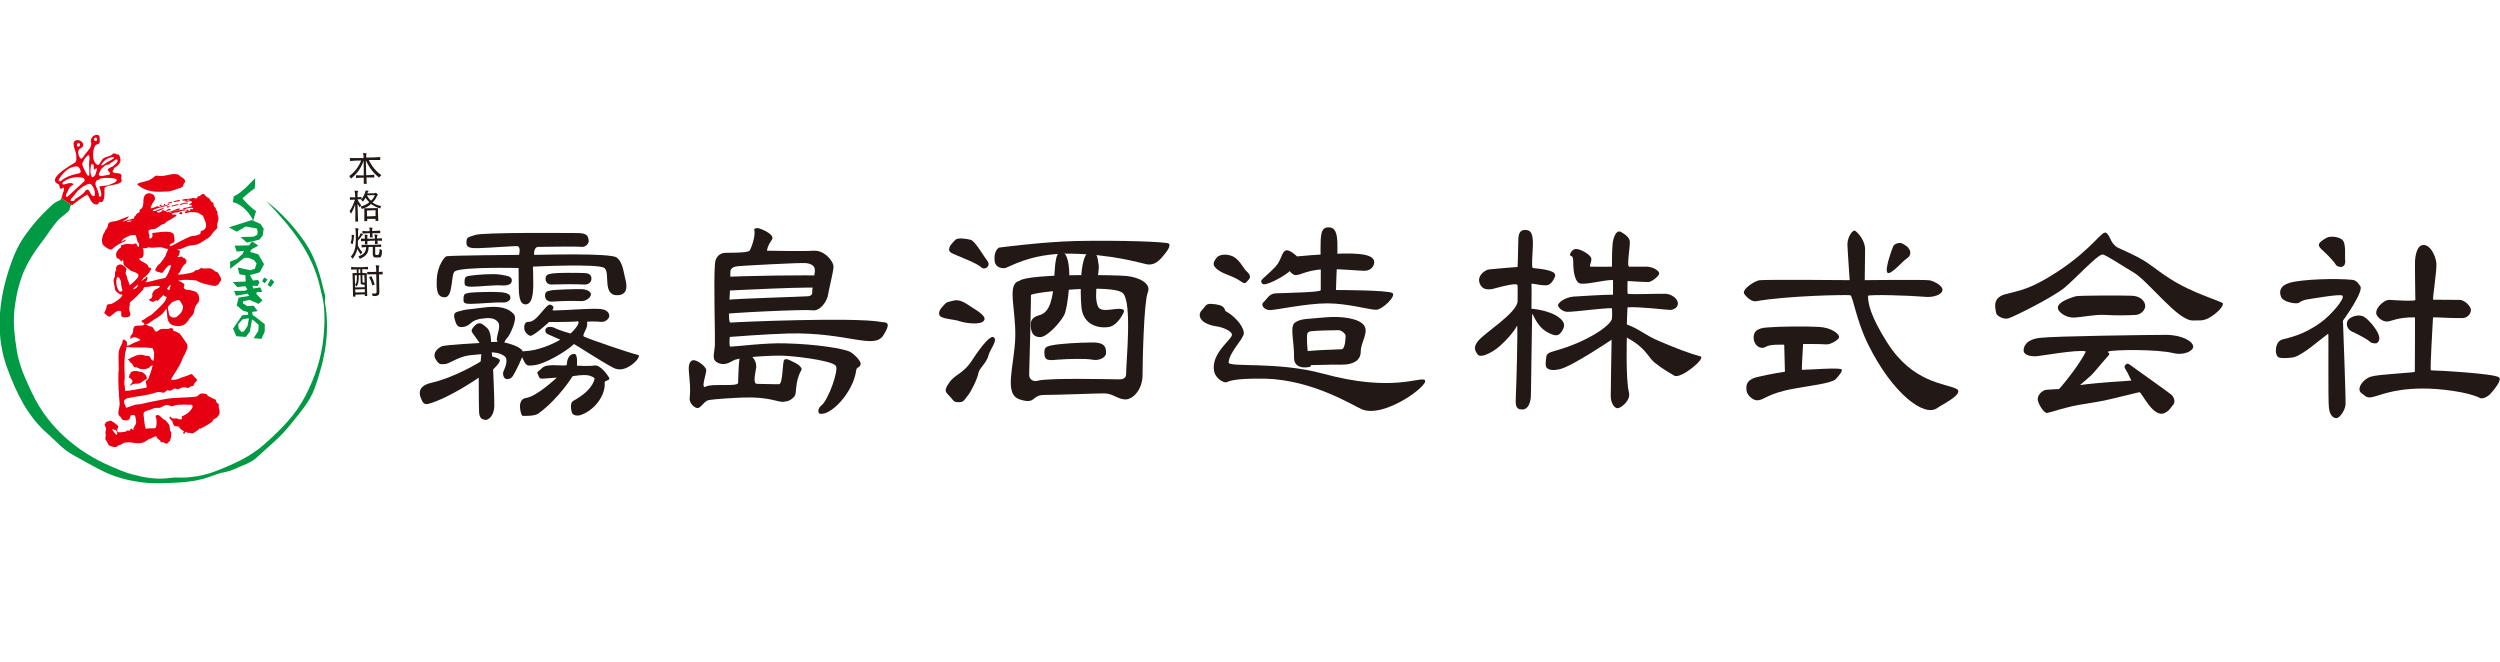 <?xml version="1.0" encoding="utf-8"?>
<!-- Generator: Adobe Illustrator 23.0.1, SVG Export Plug-In . SVG Version: 6.00 Build 0)  -->
<svg version="1.1" id="レイヤー_1" xmlns="http://www.w3.org/2000/svg" xmlns:xlink="http://www.w3.org/1999/xlink" x="0px"
	 y="0px" viewBox="0 0 1443.9 382.2" style="enable-background:new 0 0 1443.9 382.2;" xml:space="preserve">
<style type="text/css">
	.st0{fill:#221815;}
	.st1{fill:#E60012;}
	.st2{fill:#009944;}
</style>
<path class="st0" d="M548.8,141.9c-1.2,2.7-0.7,3.5,1.5,4.6c2.3,1.1,13.7,5.4,16.1,7.6c2.3,2.4,6.1-0.3,3.9-3.4
	c-2.4-3-7-11.4-9.7-12.2c-2.6-0.7-7.6-1.3-8.8,0C550.7,139.5,548.8,141.9,548.8,141.9"/>
<path class="st0" d="M544.6,176.8c-1.5,1.5-3.5,4.5-1.2,6.1c2.4,1.5,7.7,1.5,10.8,2.6s11.5,2.3,13.8,0c2.4-2.2-2.3-5.3-6.5-7.9
	c-4.2-2.8-7.3-5-11.1-3.9C546.5,174.7,546.9,174.3,544.6,176.8"/>
<path class="st0" d="M573.7,194.7c-1.7-0.9-6.6,4.7-12,13c-5.3,8.4-10.3,8.4-13.6,13.5c-3.5,4.9-1.6,5.4,0.7,8
	c2.3,2.7,2.3,3.1,5,3.1s3-1.1,4.9-3.5c2-2.2,5.8-10,6.3-13c0.4-3.1,4.9-6.1,6-10.8C571.8,201.8,576.7,196.2,573.7,194.7"/>
<path class="st0" d="M574.4,150.2c0.2,4.1,3.5,4.7,5.6,4.7c2.4,0,14.3-8.8,38.4-8.4c24.2,0.4,40.2,5.4,43.7,6.1
	c3.5,0.7,6.2-0.7,9.2-4.2c3-3.4,5-6.5,3.8-7.7c-1.1-1.1-28.7-2-53.6-1.5c-18.7,0.4-44.5,3.8-44.5,3.8S574,144.5,574.4,150.2"/>
<path class="st0" d="M612.7,145.6c-6.8,0.4,0.3,33.2-12.3,36.4c-5.3,1.4-5.3,4.3-5,7.3c0.4,3.1,1.6,5.4,5.4,5.4
	c3.9,0,11.5-8.3,13.8-12.7C617,177.9,620.8,145.2,612.7,145.6"/>
<path class="st0" d="M629.7,145.6c-5.9-0.3-6,22.5-5.1,31.9c1.1,10.6,10.3,12.2,15.7,11.4c5.3-0.8,9.3-8.9,8.9-9.6
	c-2.1-2.9-12.9,2.3-15-2.2c-3.1-6.7,1.2-20.7,0.3-24.2C633.9,149.5,634.3,145.8,629.7,145.6"/>
<path class="st0" d="M589.4,162.1c-8.3,1.1-2.7,15.4-3,32.3c-0.5,16.9-7,33.3,2.6,36.3c9.5,3.1,6.5-2.6,14.2-2.6
	c7.6,0,29.5-0.9,34.5-0.9c5.1,0,8,3.5,12.3,3.5s9.9-5.6,9.9-14.2c0-8.3,0.8-42.2,3-47.5c2.3-5.4-5.3-8.9-12.2-9.6
	c-6.9-0.7-55-1.4-61.7,2.6c-0.4,0.3,5.9,8.7,6.3,8.4c1.9-1.8,47.3-6.6,53.2-1.1c5.5,5.3,1.9,39.4,1.9,46.7c0,1.9-1.1,3.1-3.8,3.1
	c-3.4,0-41-1-47.3,0.8c-2.5,0.8-4.9-0.8-4.9-3.5c0-3.9,1.5-47.5,0.9-51.3C594.3,161.4,593.1,161.7,589.4,162.1"/>
<path class="st0" d="M603.2,203.9c0,4.7,2.7,4.3,8,3.8c5.4-0.4,15.7-0.7,19.5,0c3.8,0.9,8.1-1.1,8.1-3.8c0-2.6,0-6.1-7.6-6.1
	c-7.7,0-19.2,0.7-23.4,1.6C603.6,200.2,603.2,200.9,603.2,203.9"/>
<path class="st0" d="M702.8,148.7c-2.4,3-2.8,4.7,0.8,7.3c4.2,2.9,7.9,3,12.9,6.4c3,2,2.7,1.1,4.6-0.8c2-2,0-3.9-1.5-5.3
	c-1.5-1.5-3.7-6.2-7.3-8.1C708.9,146.5,704.4,146.8,702.8,148.7"/>
<path class="st0" d="M694.3,179c-3.2,3.1-1.1,8.1,8.4,9.5c3.6,0.5,9.1,2.8,8.8,5c-0.1,2.6-12.2,10.7-10.3,20.8
	c1,4.9,6.1,6.9,7.1,6.5c3.7-1.9,12.1-2.2,22.3-2.1c27.7,0.7,50.7,15.5,56,17.7c13,5.4,39.4-14.3,36.3-16.9
	c-2.7-2.2-18.7,7.3-58.8-3.7c-26.4-7.2-54.8-3.4-54.5-6.5c0.5-6.3,8.8-13.5,8.8-17c0-2.3-3-8.3-10.5-12.6c-1-0.6,0.6-3.8-8.6-4.2
	C696.2,175.4,696.2,177.1,694.3,179"/>
<path class="st0" d="M767.4,131.3c-6.6-0.1-4.2,8.2-4.6,36.3c0,1.2-17.9,1.5-25.6,1.8c-4.2,0-5.3,3.2-7.4,5.1
	c-2,1.7,0.5,4.6,3.7,4.6c3.3,0,21.1-3.9,33.1-3.9s25,3.9,28.3,3.7c3.6-0.2,11.5-7.8,9.4-9.6c-1.9-1.8-32.7-1.8-32.7-1.8
	C772.3,142.5,774.5,131.3,767.4,131.3"/>
<path class="st0" d="M742.5,144.7c-2.4,1.1-2.3,5.5-5.9,9.4c-6.8,7.1-9.6,7.5-7.5,9.8c1.6,1.8,13-4.6,15.8-7.3c0,0,1.4,2.1,3.3,2.3
	c2.9,0.2,7.1-3.5,19.5-3.5c7.1,0,17.3,1,20.5,1c3.3,0,5.5-2.5,5.5-5c0-5.7-13.9-5.3-27.5-4.6c-4.3,0.2-13.4,0.9-17.1,1.3
	C749.2,148.1,744.6,143.7,742.5,144.7"/>
<path class="st0" d="M753.2,212.2c-2.7,0-5.8-1.4-5.8-5.3c0.2-9.8-2.8-18.5,0.7-20.7c3.4-2.3,7-1.9,17.2-2.9
	c10-0.9,20.1,0.7,22.7,4.9c2.5,4.2-2.1,9.4-2.1,15c0,5.5-5.3,7.5-10.9,7.4c-5.5-0.2-19,0.6-21.9,0.1c-2.8-0.3-3.5-7.3-1.2-7.5
	c4.6-0.9,18.2-1.3,23-1.5c1.3,0,2.1-2.9,2.3-7.5c0-1.6-2.5-3.5-4.1-3.5c-3.3,0-12.1,0.2-15.9,0.6c-1.2,0.1-2.3,0.7-2.3,2.5
	c-0.3,5.7,1,15.7,2.1,16.9C758,212.2,754.5,212.2,753.2,212.2"/>
<path class="st0" d="M269.4,140.3c0,3.4,3.9,3,7.4,3s21.6-1.4,22.2-1.1c1.9,0.5,0.8,5,0.8,5s-39.2,0.3-41.9,0.8
	c-1.1,0.1-5.3,5.7-5.6,12.9c-0.4,7.2,0.4,10.8,4.6,10.8c5,0,3.4-13.5,5.8-15c4.2-2.7,36.8-1.9,36.8-1.9s0.1,4.3,0.1,9
	c0,5.6,0.1,12,3.9,12c3.9,0,4.5-6.2,4.5-12c0-5-0.2-9.8-0.2-9.8s37.9-1.9,41.3,0.8c3.5,2.6-1.5,16.2,7.8,15.7
	c6.5-0.4,4.9-6.9,4.2-9.6c-0.8-2.6-1.2-9.5-5-12.2c-3.9-2.7-43.7-1.5-47.5-1.5c-0.3,0-0.4-4.6,2.3-4.6s22.2-0.4,24.9,0
	c2.6,0.3,4.6-2.3,4.2-3.9c-0.4-1.7-0.2-4.1-6.4-4.1s-54.6-0.5-59.1,1.1C269.9,137.1,269.4,137.1,269.4,140.3"/>
<path class="st0" d="M272.5,159.1c-3.4,0.4-4.2,0.6-4.2,3.8c0,1.7,0,2.7,4.2,2.7c4.3,0,14.1-1.2,18-0.7c2.7,0,5.1-0.6,5.1-2.9
	c0-2.3-2-2.6-6.6-3.4C284.4,157.9,275.5,158.7,272.5,159.1"/>
<path class="st0" d="M319.2,157.9c-3.4,0.5-4.1,1.2-4.1,3.2c0,1.8,1.3,3.6,4.4,3.2c5.4-0.2,13.1-0.2,17.2,0c2.6,0.4,4.9-0.9,4.9-3.4
	c0-1.2-0.4-3.1-4-3.2C332.5,157.5,322.3,157.5,319.2,157.9"/>
<path class="st0" d="M271.9,169c-3.5,0.5-4.2,0.6-4.2,3.9c0,1.7,0,2.6,4.2,2.6s14.1-1,18-0.8c2.6,0.3,4.9-1.1,4.9-2.6
	c0-1.7-1-2.8-5.1-3.3C285.1,168.4,275,168.7,271.9,169"/>
<path class="st0" d="M318.9,167.6c-3.5,0.5-4.1,1.2-4.1,3.3c0,1.7,1.1,3.5,4.4,3.3c5.3-0.4,12.1-0.5,16.1-0.3c2.7,0.3,6-1.8,6-4
	c0-1.2-1.7-2.7-5.3-2.9C330.9,166.9,321.9,167.3,318.9,167.6"/>
<path class="st0" d="M264.4,180c-3.1,0.7-2.1,3.4-1.3,5.9c0.8,2.4,1.7,3.3,4.6,2.9c4.9-0.8,3.4-4.2,11.8-4.9c3.8-0.5,6.4,0,8.1,2.1
	c2.3,2.9-2,9.5-0.2,11.3c0.2,0.2-3.8,0.2-3.8,0.2s0.2-5.8-2.3-8.1c-2.5-2.2-4.4-4.1-7.1-1.3c-2.8,2.9-1.7,3.4-1,4.6
	c0.8,1.2,3.8,5.4,3.8,5.4s-20.2,1.1-21.9,1.9c-1.8,0.9-5.6,3.6-3.6,7.3c2.2,3.6,2.8,3,5.3,3c2.5,0,8-4.4,14.4-5.1
	c6.3-0.7,6.8-0.6,6.8-0.6l-0.4,4.2c0,0-14.3,9-28.5,12.3c-7.4,1.7-7.2,5.8-6.1,8.6c1.1,2.8,1.8,4.2,4.6,3.5
	c12.3-3.5,28.9-15.1,28.9-15.1s0,16.3,0.2,20c0.2,3.6,1.8,4.1,3.5,4.4c1.7,0.3,5.3-2.2,5.3-8.3s-0.7-20.8-0.7-20.8s4.7-4.5,3.8-5.6
	c-0.7-1.1-4.3-1.9-4.3-1.9l-0.3-2.4c0,0,4.6,0,7.4,2.2c2.6,2.1,0,7.3-0.7,9c-0.5,1.6,0.3,3.9,1.5,4.1c1.3,0.5,3.3-0.3,4.1-1.8
	c1-1.5,5.9-11,5.9-13.1c-0.2-4-10.9-6.1-10.9-6.1s0.2-1.2,2.1-3.2c0.9-1.1,5.8-10.4,3.4-13.1c-3-3.5-8.2-5.2-18.2-3.8
	C265.7,179.4,270.9,178.3,264.4,180"/>
<path class="st0" d="M323.6,196.2c-4.8,2.8-13.2,6.4-20.4,6.6c-3.3,0-1.9,3.4-0.4,6.1c1.5,2.7,2.4,2.3,5.2,2.1
	c6.2-0.4,19.1-8,23.5-12.3c0.2-0.1,15.8,10.1,22.5,13.6c4,2.2,7.5,0.6,10.4-1.3c2.9-1.9,5.8-5.5,4.1-6c-5.4-1.3-27-8.7-31-10.5
	c-2.1-0.9,2.6-4.8,1.5-8.6c0-0.2,5.3-0.4,8.1,0c2.5,0.3,4.8-1.9,4.8-3.4s-1-4-6.3-4.1c-5.4-0.3-20.6,0.9-25.6,0.9
	c-2.7,0,2-1.7-2.1-3.3c-1.7-0.6-4.7,4.4-8.2,7.7c-3.4,3.3-5,1.5-6.1,2.8c-1.1,1.2-1,3.4-0.4,4.8c0.6,1.2,2.5,3,3.6,2.6
	c3-1.1,10.3-7.9,10.3-7.9s14.3,0,16.4-0.4c1.7-0.2,0.1,3.4-4,7c0,0-6.1-1.6-9.4-3.3c-1.1-0.6-3.5-0.8-4.5,0.1c-0.9,1-1.1,2.8,1,3.7
	C318.5,193.9,323.6,196.2,323.6,196.2"/>
<path class="st0" d="M331.7,204.4c-3.1,0-4.3,3.3-4.3,6.2c-0.2,1.5-10.9-1.1-14,1.7c-4,3.7-3.3,2-2.5,4.4c0.8,2.5,1.7,2,3.8,1.9
	c2.1-0.2,6.9-0.5,6.9-0.5S310,229,304,229.8c-3.2,0.5-3.4,2.8-3.7,4.3c-0.1,1.6,0.6,6.2,1.7,6.1c2.3,0,7,0.1,9-1.4
	c11.9-8.7,19.7-21.5,19.7-21.5s7-1.3,9.9-0.3s3.1,1.5,2.5,3c-2.1,5-6.3,8.3-12.1,11.6c-1.8,1-1.3,5-0.7,6.7c0.6,1.8,3.3,2,5.1,1.4
	c9.3-3.3,14.5-12.8,13.8-18.6c-0.1-1.7,3.5-1.1,2.6-3c-1-1.7-5.2-7.6-8.5-7c-3.2,0.5-10.1,0.1-10.1,0.1S333.9,204.4,331.7,204.4"/>
<path class="st0" d="M435.6,132.6c0.8,2.5-0.7,8.5-2.6,12.1c-0.8,1.3-9.9,1.3-13.9,1.3c-3.8,0.1-6,2.7-6.2,6.7
	c-0.8,9.2,0.2,41.8,0,46.3c-0.2,4.7-1.9,8.1,0.9,10.1c3.9,2.4,7.1,0.6,9.8-0.9c2.4-1.6,17.1-2.8,27.3-2.8c5.7,0,28.9,2.5,31.8,5.8
	c2,2.2-4.3,19.7-8.1,22.8c-2.8,2.1-2,4.8-1.2,4.9c6.3,1.6,19.5-12.4,21.1-25c0.3-2.3,2.3-1.2,2.6-3.8c0-2-4.6-6.3-6.5-7.1
	c-4.3-1.7-18.2-4.2-37.2-4.7c-10.6-0.4-28.9,1.9-31.5,1.9c-1,0-0.4-5.6-0.4-5.6s20-1.6,33.8-2c33.9-0.8,49.4,9.4,54.8,1.2
	c5.2-8.3,1.6-7.4-1.4-7.9c-15.6-2.8-81.9,0-86.8,0.4c-2.1,0.2,0.3-19.9-0.1-28.6c-0.2-3.2,2.4-3.8,4.8-4c2.2-0.2,36.9-2.2,39.3-1.7
	c2.5,0.4,5.2,1.5,4.7,4.9s-1.5,10.3-1.5,11.2c0,1.1,0.4,2.6-2.4,3c-3,0.3-42,1.3-47.8,2.2c-5.7,0.9-1.4-5.3-1.4-5.3s57.5-3.1,58-1.4
	c0.4,1.8,5.6-6.6,0-7.3c-5.5-0.7-50.8,0.1-56.6,0.7c-3.3,0-6.3,22.3-3.8,21.7c5.8-1.1,49.3-3.1,54-2.5c4.6,0.8,8.7-5.3,9.2-9.2
	c0.6-3.7,2.9-12.5,3.1-15.8c0.1-3.5-5.5-9.8-11.4-9.4c-5.7,0.4-27,0-27,0s0-2.4,2.8-6.3c1.8-2.5-3.7-5.4-7.1-6.5
	C437.3,131.4,435.6,131.9,435.6,132.6"/>
<path class="st0" d="M399.4,208.4c-3.6,2.7,0.2,10.7-1.1,21.7c-0.2,2.9,2.9,5.6,4.6,5.6c1.8,0,3.5-3.6,6-4.5
	c2.5-0.7,16.5-1.5,20.5-1.6c14.5-0.5,20.1,2.7,22.8,2.5c2.7-0.3,4.3-0.6,6.5-3c1.9-2-0.1-7.8,4.2-15.5c0.5-0.7-0.8-2.7-4.2-4.3
	c-3.4-1.7-4.6-2.4-5.8-1.4c-1,0.9-0.7,13.8-2.9,14c-2.3,0.1-9.9-0.2-12.8-0.2s-0.4-8.4-0.4-10c0-1.5-0.7-5.1-4-6.7
	c-3.3-1.6-4.1,0.2-5.2,0.6c-1,0.4-1.3,15.5-1.3,15.5c0,2.5-15.4,0.2-18.6,2.2c-3.3,1.8,0.4-7.6,0.2-9.7
	C407.6,211.5,401.5,206.7,399.4,208.4"/>
<path class="st0" d="M854.8,164.1c1.1,2.6,3.8,4,9.1,2.3c4.9-1.3,12.6-3.3,12.6-1.5c0,3.1,0.1,7.1,0,9.2c-0.6,6.8-18.8,18-22.6,22.6
	c-3.9,4.5-1.1,6.9-0.4,8.1c0.8,1,3.1,1.4,8.8-2s13-12.3,13.8-14.6s-0.4,36.9-0.7,43.3c-0.1,4.3,1.5,5,3.8,5c3.5,0,5-4.2,5-8.7
	s0.7-43.4,0.7-46c0-2.7,1.8,6.1,8.5,9.9c5.3,3,6.8,2.2,8.4,0c2.1-3,2.5-5.4-1.5-8.4c-5.7-4.3-15.8-5-15.8-5c0-5.9,0.2-11.5,0-14.2
	c0-0.8,3.9,0.7,8.4,0.7c2.8,0,4.3-3.1,5.1-4.8c0.9-2.2-0.5-4.1-12.7-5.2c-1.1-0.2,0.3-12.1,0-15.9c-0.3-4-1.1-6.1-4.5-6.1
	c-3.2,0-3.9,2.6-3.9,6.4c0,3.9-0.4,15-0.4,15s-11,0.8-16.4,1.4C858,155.7,852.5,159.3,854.8,164.1"/>
<path class="st0" d="M907.1,147.7c1.5,0.6,1.5,0.8,1.6,6c0.2,5.2,1.6,9.2,3.5,9.9c3.2,1.2,13.5-1.9,19.4-1.9c0,0,0.1,8.5,0,8.5
	c-5.7,0-17.7,0.8-22.9,1.1c-5.1,0.5-9.3,3.8-8.8,5.3c0.8,2.1,3.5,3.5,5.3,3.5c4.9,0,20.3-2.2,25.7-2.1c0.2,0,0.3,4.6,0.1,6
	c-0.4,3.8-14.1,13.4-32.5,18.5c-4.6,1.2-5.1,2.1-5.4,3.5c-0.3,2.4-0.8,5.5,0.3,6.5c1.7,1.6,4.5,1.4,7.6,0.7c7.5-1.9,29.8-17,29.8-17
	s-0.5,28-0.5,32.7c0,3.5,1.9,6.9,4,6.9c1.6,0,7.8-4.3,6.5-9.3c-1.9-7.2-1.2-31.5-1.2-31.5c11.2,6,12,11.1,16,14.4
	c4.5,3.6,9.2,6.3,11.5,7.6c3.7,2,18.7-10.3,14.9-11.2c-5.8-1.5-15.2-5.1-24.2-9c-8.3-3.6-10.8-6.7-18.2-9.4
	c-0.1-0.1,0.4-9.9,0.4-9.9c6.5-0.5,22.9,1.5,24.6,1.5c1.6,0,4.5-1.1,4.5-3.7c0-2.9-3.8-5.4-6.8-5.6c-5-0.2-18.4,0.5-22.2,0
	c-0.2,0-0.2-7.4,0-7.4c4,0.3,9.8,0.6,11.9,0.6c1.9,0,6.3-3.5,6.3-5s-3.6-3.9-7.4-3.9H941c-1.8,0,0.9-12.5,0.2-15.2
	c-0.5-1.8-2.5-3.5-5.1-4.9c-3-1.4-4.7,4.4-4.8,8.1c-0.3,3.7-0.3,9.4-0.3,12c0,0.1-7.3,0.1-12.4,0c-1.2,0,1.4-3.8,0.2-5.4
	c-1.2-2.1-6.1-4.8-8.6-4.8C908,143.7,906,147.3,907.1,147.7"/>
<path class="st0" d="M1007.4,169.7c0.9,1.5,4,4.6,6.6,4.3c19-3.3,52.1-3.8,54.6-3.5c1.6,0.2,3.4,14.5,10.4,28.5
	c13.8,28,32.5,42.5,40.1,36.5c1.4-1.2,16.3-8.3,10.7-11c-6.7-3.2-25.2-3.5-39.8-26.6c-9.9-15.6-11.1-22.8-11.1-27
	c0-1,24.8-0.2,32.5,0.5c5.2,0.6,10.5-1.2,10.5-4.1c0-2.1-4.2-4.7-7.4-5.4c-3-0.5-37.5-0.1-37.5-0.1s0.2-13.2,0.2-17.8
	c0-5.2-4.1-9.5-5.6-10.6c-1.4-1.2-4.6,3.4-4.6,7.7c0,2.3,1.3,20.7,1.3,20.7s-44.5-0.4-51.6,0
	C1013.6,161.9,1005.7,167.3,1007.4,169.7"/>
<path class="st0" d="M1090.1,157.5c1.8,1.7,9-6.9,10.9-8c3.3-2,2.4-4.8,1.4-6c-1.2-1.5-0.9-1.1-3.2-2.6c-1.7-1.2-5.2-0.4-5.9,1.7
	C1092.4,144.6,1088.5,155.8,1090.1,157.5"/>
<path class="st0" d="M1012.9,196c0.4,2.9,2.6,4.9,4.9,4.9s1.8-1.6,8-1.8c3.6-0.1,4.7,0,4.7,0l0.4,15.6c0,0-7.7,1.1-15.7,3
	c-7.5,1.7-6.6,6-6.5,7.8c0.3,2.6,3.5,5.7,6.1,5.7c4.4,0,5.4-3.9,21.7-6.8c8-1.5,21.4-3,23.7-5.4c1.7-1.7,4.1-4.7,3.5-5.6
	c-1-1.3-19,0.2-23,0.2c-0.2,0,0.7-14.9,0.7-14.9s9.5-0.1,13.3,0.2c2.4,0.3,7.5-2.7,7.5-4.3c0-1.8-4.6-5.5-11.8-5.8
	c-6.9-0.4-22.5-0.3-29.4,0.3C1014.1,189.4,1012.4,192.2,1012.9,196"/>
<path class="st0" d="M1216.8,134.7c-2.6-2.6-7.3,8.4-28.6,22.3c-15.8,10.3-21.7,10.7-30.2,13c-8.1,2.2-5.2,9.1-5.1,10.8
	c0.3,1.7,4.4,4,7.3,3c4-1.4,24.8-11.8,31.9-17.4c6.7-5.5,19.3-19.4,22.2-19.4c1.9,0,11.8,6.8,17.4,10c9.1,5,26.1,28.7,35.1,28.1
	c2.7-0.2,5.6,0.6,9.4-1.7s7.7-5.8,7.7-8.1c0-1.1-17.6-5.8-30.7-14.4c-9.2-5.9-10.4-8-18.3-12.3c-8.2-4.2-11.9-5.3-13.1-6.5
	C1218.8,139.5,1219.1,137.1,1216.8,134.7"/>
<path class="st0" d="M1188.5,177.8c0,2.1,4.3,5.8,9.4,5.6c4.9-0.2,12.2-1.9,18-1.5c5.7,0.4,14.2,0.2,17.4,0c3.1-0.1,5.7-2.7,5.7-5.2
	s-2.5-5.7-7.7-5.9c-5.1-0.2-30.3-0.2-32.4,0.3C1196.7,171.8,1188.5,174.1,1188.5,177.8"/>
<path class="st0" d="M1168.8,202.9c0.5,2.3,4,2.9,6.6,2.9c2.5,0,23.7-4,29.2-2.9c0.4,0.1-2.6,5.2-6.3,10.4c-3.8,5.2-8.3,10.7-9,11.3
	c0,0.2-3.9,0.2-7.3,0.5c-2.4,0.2-5.7,3.2-5,6.3c0.8,3.1,3.8,7.4,5.4,7.1c2.6-0.5,9.8-3.1,18-4.6c3.1-0.6,9.8-1.5,15.1-2.6
	c9.8-2.2,17.7-4.3,20.1-4.8c1.4-0.2,8,15.6,14.9,11.9c2.7-1.5,2.5-2.1,4.7-4.7c1.5-1.7,0.1-4.6-0.8-5.5c-1.8-1.6-18.1-13-21.7-15.7
	c-3.9-2.9-3.9-2.9-5.1-1.8c-1.4,1.4,0.3,2.7,1.3,4.8c1,2.2,2.1,4.3,2.1,4.3s-21.4,1.3-29.5,2.6c-0.5,0,5.9-4.8,8.2-7.7
	c2.2-2.6,6.3-7.4,8.1-9.4c1.6-1.8-1.6-1.7,0-2.3c3-1.1,28.4-1.4,37.7,1c5.2,1.3,11.2-1,11.2-3.8c0-3-6.5-6.8-15.6-6.8
	c-9.3,0-64.1,0.7-72.7,1.7C1170,196,1168.5,200.4,1168.8,202.9"/>
<path class="st0" d="M1343.3,137.6c-3.7,2.2-5.5,3.6-2.5,6.4c2.8,2.5,7.1,6.7,8.4,9.1c0.4,0.6,2.6,1.5,3.7,0.9
	c1.4-0.7,1.7-1.9,1.6-3.4c-0.4-2.5,0.8-10.3-1.9-12.3C1349.7,136.3,1345.1,136.3,1343.3,137.6"/>
<path class="st0" d="M1317.4,171.3c1,3,7.5,4.2,9.7,3.8c1.1-0.2,1.8-1.5,5.1-2.1c3.9-0.6,19.1-3.3,20.6-2.3
	c2.2,1.5-7.5,12.2-12.5,15.6c-10.2,7.4-18.4,8.7-22.2,9.8c-4.3,1.2-4.7,9.3-1.8,10.4c2.2,0.7,7.5,0.1,8.7-0.2
	c5.5-1.6,15.2-10.4,19.7-13.6c0.3-0.1-0.2,38.1,0.4,43c0.6,4.6,2.7,5.8,4.4,5.8c1.7,0,5-4.5,5.2-7.9c0.2-3.5-1.5-48.4-1.5-48.4
	s12.9-17.7,9.8-20.2c-0.6-0.6-1.6-3.2-4.6-3.4c-9-0.9-28.3-0.4-35.9,1.7C1316.7,165,1316.3,168.4,1317.4,171.3"/>
<path class="st0" d="M1356.1,184.9c-1.5,2.2-0.3,5.4,2.1,6.5c2.9,1.3,9.2,4.5,10.6,6c0.8,0.8,3.4,1.3,4.2,0.6c1.7-1.3,1.5-3.6,0-6.4
	c-1.5-2.7-4.5-6.5-7.3-8.4C1362.7,181,1357.4,182.9,1356.1,184.9"/>
<path class="st0" d="M1372.9,182.3c1.4,2.1,3.6,3.4,5.8,3.4c2.3,0,6.1-2.6,16.1-2.4c0.1,0-0.1,28.9-0.1,31.4
	c0,0.6-20.7,1.4-25.2,2.8c-4.6,1.2-8.8,7.1-5.7,9.5c2.5,1.8,2.8,2.7,5.4,2.5c4-0.4,11.8-5,29.7-5.1c9.8-0.1,26.6,1.9,33.5,5.5
	c1.5,0.8,4.8-1,6.1-2.6c1.9-2.1,6.6-7.7,4.9-9.3c-2.5-2.3-36.3-4.1-39.4-4.1c-0.7,0,1.2-28.5,1.2-30.6c0-0.2,11.7,0.6,17.1,0.4
	c2.9-0.1,4.8-2.5,4.8-4.7c0-2.4-4.1-5.8-6.3-5.8c-2.3,0-12.9-0.1-15.4-0.1c-0.8,0,2.3-17.3,1.7-21.5s-3.4-10-7.2-10.1
	c-3.9-0.2-4.9,5.9-5.1,9.4c-0.1,3.4,0.2,20.4,0.2,22.3c0,0.9-10.4,0.3-14.8,0C1376.7,172.9,1370.6,179,1372.9,182.3"/>
<path class="st1" d="M80.9,105.5c-0.9,0.2-1.9,0.8-1.3,1.4c0.3,0.3,1,0.5,1.3,0.9c1.9,1.4,3.9,2,6.1,2.5c3.2,0.8,6.3,0.3,9.5,0.3
	c2.9-0.1,5.6-1.5,8.5-2.4c0.5-0.2,1-1,1-1.8c0-0.4,0.6-0.7,0.9-1.2c0.1-0.4-0.1-0.8-0.2-1.2c-0.2-0.7-0.9-1-1.5-1.5
	c-0.1-0.1-0.5-0.3-0.8-0.5c-0.6-0.3-1.2-1.2-1.6-1.2c-3.2-0.9-6.4,0.7-9.7,0.9c-1.3,0.1-2.8-0.7-3.7,0.1
	C87,104.3,84,104.7,80.9,105.5"/>
<path class="st1" d="M77.8,124.9c0.6-0.1,0.6-0.9,1.1-1.3c0.5-0.5,1.4-0.8,1.8-1.3c0.2-0.2-0.3-0.9-0.1-1.1c0.7-0.4,1.4-0.8,1.7-1.5
	c1.1-2.6-0.4-6.1,2.3-7.7c1.4-0.8,2.8-0.2,3.9,0.4c0.5,0.3,0.8,0.9,0.9,1.5c0.3,1-0.1,2-0.7,2.6c-0.8,0.8-0.8,1.7-1.4,2.6
	c-0.3,0.4-0.2,0.9-0.2,1.3c1.2-0.4,2.3-0.5,3.4-1.2c0.3-0.2,0.7-0.2,1.1,0c0,0,0,0.2,0,0.4c1.4-0.4,2.7-0.9,4.1-1.1
	c0.7-0.1,1.2-0.5,1.8-0.6c0.2,0,0.2,0.3,0.2,0.4c-3,1.3-6.4,1.5-9.4,3.1c0,0-0.2,0.5,0.1,0.5c2.2,0.2,3.8-1.7,6-1.6
	c0.1,0,0.3,0.3,0.2,0.3c-1.2,0.4-2.5,1.1-3.8,1.4c-0.2,0.1-0.2,0.4,0,0.5c0.7,0.5,1.6,0.2,2.3-0.2c0.3-0.2,0.4-0.7,0.6-0.8
	c0.5-0.2,1,0,1.4,0.3c0.2,0.2,0.7,0,0.8-0.1c0.8-0.6,1.8-1.5,2.7-0.7c0.2,0.2-0.2,0.3-0.3,0.4c-0.7,0.2-1.5,0.2-2.1,0.6
	c-0.3,0.1-0.5,0.5,0,0.5c2.3,0.2,4.3-1.3,6.5-2c0.4-0.1,0.8,0,1.3,0c0,0.2-0.3,0.4-0.4,0.5c-0.7,0.8-1.9,0.3-3,1
	c-0.5,0.4-1.4,0.3-2,0.5c-0.3,0-0.7,0.1-0.9,0.5c1.6-0.4,3.2-1.2,4.8-1.4c1.4-0.2,2.7-0.6,4.1-0.6c0.2,0,0.5,0,0.7,0.2v0.3
	c-1.1,0.1-2.2,0.1-3.2,0.6c-1.5,0.8-3.3,0.3-4.7,1.3c-0.2,0.2,0.3,0.4,0.1,0.6c1-0.1,2.1-0.5,2.5,0.8c-0.3,0-0.6,0.2-0.8,0.3
	c-1.5,0.8-2.6,1.8-4.1,2.4c-0.5,0.2-1.1,0.7-1.5,1.2c-0.8,0.9-2.1,0.7-2.8,1.4c-0.9,0.7-1.9,1.4-2.8,1.9c-1.3,0.6-4.4,0.1-4.2,1.7
	c0,0.7,0,1.1,0.4,1.8c0.3,0.4-0.1,1.1,0,1.6c0.4,1.6,1.2,3.4,0.1,5c-0.3,0.5-0.9,0.8-1.4,1.1c-0.8,0.5-1.9-0.3-2.6,0.5
	c0.4,0,0.6,0.6,0.6,0.8c-0.1,1.3,0.3,2.8-0.4,3.9c-0.3,0.4-0.7,0.8-1.3,0.6c-0.1,0.4-1,0.1-0.8,0.6c1,1.5,2.8,1.8,4.2,2.9
	c0.6,0.5,1.2,1.1,1.3,2.1c0.4-0.2,0.8,0,1.1,0.2c0.6,0.3-0.1,1.1-0.2,1.6c-0.5,0.9-1.3,1.8-2.1,2.7c-0.5,0.5-1,0.9-1.7,1.3
	c-0.3,0.1-0.4,0.5-0.6,0.7c-1,1.7-2.4,3.1-4,4.3c-1.1,0.7-1.8,2.1-3,2.7c-0.6,0.3-1.1,0.9-2,0.9c0.2,0,0,0,0.2-0.1
	c-1.5,1-3.6,1.9-5.2,0.5c-0.3-0.2-0.5-0.5-0.7-0.6c-1.4-0.9-1.5-2.4-1.5-3.8c0-0.1-0.3-0.2-0.3-0.5c-0.2-1.4-0.6-2.9,0.1-4
	c0.8-1.3,0-2.5,0.7-3.7c0.1-0.2-0.1-0.7,0.4-0.6c0-0.7-0.3-1.5,0.1-2.1c0.2-0.3,0.5-0.8,1-1c0.8-0.5,1.9-0.5,2.5,0
	c0.8,0.5,1.9,1.1,2.2,2c0.2,0.5,0,1.2-0.2,1.9c-0.2,0.4-0.2,1,0,1.3c0.6,1.1,0.6,2.2,1.1,3.4c0.9,2.5,0.8,1.3,1.1,3.9
	c0.1,0.7,1,0.7,1.3,1.2c0.2,0.2,0.8,0.4,1.2,0.2c0.6-0.2,1.1-0.6,1.6-1c0.4-0.3,0.4-0.9,0.6-1.3c1-1.9,2.9-3.1,4.8-4.2
	c-0.1,0-0.2-0.1-0.3-0.3c-0.2-0.3,0.7-0.2,1-0.4c0.1,1.2-0.2,2.5-1.1,3.3c1.5-0.2,3.1-0.6,4.6-1c1.9-0.6,3.6-0.9,5.5-1.3
	c0.6-0.2,1.2-0.2,1.6-0.6c1.5-1.9,2.1-4.1,3-6.3c0.1-0.3,0.1-0.6,0-0.7c-0.8-0.4-1.7,0.4-2.3,1.1c-1.1,1-1.4,1.8-2.4,3.1
	c-0.1,0.1-1,0.2-1.2,0.1c-0.7-0.4-2.1-0.5-2.7-0.9c-0.9-0.5,0.1-1.8,0.6-2.7c0.3-0.7,1.2-1.2,1.8-1.8c1.2-1.7,2.6-3.1,3.4-5
	c0.1-0.2,0-0.6,0.1-0.7c0.6-1.1,1-2.3,1.6-3.6c0.3-0.6,1.2-0.6,1.8-0.4c1.5,0.6,3,1.7,4.5,2.4c-0.1,1.3-0.4,3.3-1.6,3.3
	c0.4,0,0.6,0.4,0.8,0.4c0.6,0.1,1.2-0.5,2-0.3c0.4,0.2,0.4,0.5,0.7,0.8c0.2,0.1,0.4,0,0.7,0c0.5,0.2,0.5,1.1,1.2,1.1
	c0,0.5-0.1,1.1-0.2,1.7c-0.3,0.8-1.1,0.9-1.6,1.6c-0.9,1.2-1.5,2.4-2,3.7c-0.2,0.5-0.9,0.8-1.2,1.5c3,0,5.9-0.6,8.8-1.4
	c0.3-0.1,0.7-0.5,0.9-0.7c0.5-0.7,1.6-0.4,2.4-0.8c0.5-0.3,1-0.6,1.4-1.1c0.2,0.2,0.6,0.4,1,0.4c1.8,0.4,3.7-0.6,5.2,0.4
	c0.7,0.4,1.4,0.9,2,1.4c0.3,0.4,1.2,0.2,1.5,0.7c0.6,1.2,1,1.6,1.5,2.8c0.3,0.4,0.5,1.3,0.2,1.7c-0.7,0.7-0.8,1.4-1.5,2.2
	c-1.1,1.2-2.7,1-4.1,0.6c-3-0.7-5.9-1.1-8.5-2.8c-8.3-0.9-13.4-0.7-17.1,4.8c-0.1,0.2,0.9,0.2,1,0.8c0.9-0.4,0.6-1.3,1-2
	c0.5-1.2-0.6-3.1,0.7-3.9c1.1-0.6,2.7-0.2,4.1,0.5c1.2,0.6,2.5,1,3.2,2c0.4,0.5-0.4,1.5-0.3,1.9c0.6,1.8,3.2,1,4.7,1.7
	c1.1,0.4,2.3,0.4,3.1,1.4c1.4,1.7,1.6,4.6,0.3,5.9c-0.9,1-1.6,2.1-1.8,3.3c-0.2,1-0.3,2.1-0.8,3c-0.7,1.2-2.1,2.1-2.7,3.4
	c-0.1,0.5-0.6,0.8-0.9,1.2c-1.4,2-4.1,2.6-6.5,2.2c-0.4-0.1-0.9-0.2-1.4-0.3c-1.8-0.5-3-2.1-3.3-3.8c-0.2-2.6-0.8-5.2-0.5-7.9
	c0-0.2,0.4-0.1,0.5-0.2c0,1.8,0.6,3.6,0.8,5.3c0.2,1,1,1.6,1.7,1.9c0.7,0.3,1.6,0.3,2.2,0c0.7-0.1,1.1-0.8,1.8-1.3
	c1.2-0.9,1.9-2.2,2.3-3.7c0.3-1.7,0.2-1.4-1.6-4.4c-0.6-1.1-2.2-0.2-3.4,0.2c-1.2,0.3-1.9,1.2-2.7,2.1c-1.3,1.4-2.2,2.9-3.5,4.4
	c-1,1.2-2.2,2-3.6,3c-0.8,0.5-1.8,0.9-2.5,1.5c-1.3,0.9-3,2.6-4.6,2.1c0.8,0.1,1.7,1.1,2.4,1.2c0.8,0.3,1.6,0,2.4,1.1
	c0.5,0.7,0.7,1.5,1.2,1.9c1.1,0.7,2.1-0.9,3.1-1.2c1.4-0.4,3.1,0,4.7-0.2c0.3-0.1,0.4-0.2,0.5-0.3c0.7-0.2,1.4-0.2,1.8,0.3
	c0.3,0.4,0.2,1.2,0.7,1.3c0.6,0.1,1.3,0.3,1.8,0.6c0.4,0.2,0.6,0.4,0.8,0.6c0.1,0.1,0.5-0.1,0.5,0c1.5,1.9,2.7,3.7,4,5.6
	c0.5,0.7,0.7,1.6,0.7,2.2c0.1,1.2-0.7,2.1-1,3.1c-0.4,1.3-1.5,2.5-1.9,3.9c-1.9,5.7-7.1,11.1-6.4,12.3c0,0,3-0.2,4.3-0.8
	c2-1,4.3-1.3,6.4-2.4c0.5-0.3,1.3-0.3,1.6,0.2c0.8,1.1,1.9,1.9,2.6,3c-0.8,0.9-1.7,1.9-2.1,3c-0.2,0.5-0.9,0.5-1.4,0.6
	c-0.9,0.2-1.5,1.3-2.3,0.9c-0.9-0.4-2-0.4-2.9-0.2c-0.5,0.2-1.6,0.5-1.6,0.7v0.2c-1.2,0.3-2.3-0.7-3.3-0.1c-0.9,0.5-1.7,1.2-2.6,1
	c-0.5-0.1-0.8-0.4-1.2-0.2c-0.4,0.3-0.9,0.6-1.2,1c-0.5,0.6-1.4,0.4-2.3,0.1c-0.8-0.1-1.9-0.2-2.7,0.1c-5.5,2-11.1,2.1-16.9,3.4
	c-0.6,0.1-0.8,0.5-1.1,0.7c-1.7,1.2,0.2,3.1,0.5,4.8c1.7-0.4,3.4-1.2,5-1.7c1.2-0.3,2.4-0.2,3.5-0.4c4.6-1.2,8.8-1.9,13.4-2.8
	c6.4-1.3,12.5-0.7,18.8-1.6c0.5-0.1,1.2-0.9,1.8-1.3c1-0.8,2.4-0.4,3.6-0.2c0.8,0.1,0.9,1.1,1.6,1.4c1.2,0.5,2.4,1.3,3.7,1.7
	c0.4,0.2,0.6,0.8,0.7,1.3c0.2,0.6,0.4,1,1.1,1.2c0.2,0.1,0.5,0.5,0.4,0.8c-0.4,1.6,0.7,3.1,0.4,4.6c-0.1,1-0.8,1.7-1.4,2.5
	c-0.7,0.8-2,0.8-2.4,1.7c-0.1,0.2-0.4,0.7-0.4,0.8c-2.1,1.6-4.3,2.7-6.5,3.9c-0.3,0.2-0.7,0-1,0.1c-0.2,0.2-0.4,0.6-0.6,0.7
	c-1.1,0.7-1.9,1.5-3.1,2c-0.5,0.3-1,0-1.6-0.2c-0.5-0.1-1.1,0.1-1.7-0.1c-0.1-0.1-0.3-0.4-0.6-0.5c-0.7-0.3-0.4,0.5-0.8,0.9
	c-0.2,0.3-0.7,0.2-0.8,0c-0.3-0.4,0-0.7,0.4-1c-0.6-0.8-1.6-1.1-2.3-1.9c-0.2-0.1-0.6-0.5-0.4-0.9c-0.8-0.3-1.5-0.3-2.3-0.4
	c-1.3-0.2-1.3-1.7-1.8-2.7c-0.4-0.7-1-1.1-1.4-1.7c-0.2-0.2-0.3-1.1,0.1-1.1c0.4-0.1,0.7,0.5,1,0.8c1.3,0.8,2.5-0.3,3.8,0.6
	c0.7,0.4,2.6,0.3,2.1-0.9c0-0.1-0.1,0-0.2-0.1c-0.2-0.4,0.2-0.6,0.3-0.6c2.5-1,4.7-2.6,5.9-5c0.2-0.5,0.2-1.5-0.4-1.6
	c-2.8-0.2-5.5-0.2-8.2,0c-1.5,0.1-3,1.3-4.2,0.6c-0.9-0.5-1.7-0.6-2.7-0.4c-1,0.4-1.9,0.8-2.8,1.3s-2,0.1-3.1,0.3
	c-0.5,0.1-1.1,0.2-1.7,0.5c-1.5,0.9-3.4,0.8-4.7,1.9c-0.2,0.2-0.4,0.8-0.4,1.3c0.4,2.9,0.4,5.7,1.3,8.4c1.8-0.7,3.8,0,5.6-0.5
	c0.9-1.5,0.6-3.2,0.6-4.9c0-0.6-0.6-1.1-0.5-1.8c0.1-0.8,1.1-1,1.8-0.7c1.2,0.6,1.9,1.9,3,2.5c0.1,0.2,0.6,0,0.7,0.2
	c0.7,1,1.7,1.7,2.2,2.7s0.5,2.2,0.6,3.4c0.1,0.3,0.5,0.6,0.7,1c0.2,1.6-0.2,3.3-0.7,4.9c-0.3,0.7-1.3,0.9-1.6,1.8
	c-0.5-0.2-1.2-0.2-1.4-0.4c-0.7-0.7-1.5-0.4-2.3-0.5c-0.3,0-0.1-0.4-0.2-0.6c-0.3-0.9-1.4-1-1.9-1.8c-0.1-0.4-0.4-0.6-0.3-1
	c-1.7,0-3,1.3-4.7,1.7c-0.1,0-0.3,0.2-0.4,0.3c-0.9,0.5-1.7,1.2-2.6,1.5c-3.1,1.2-6.3-0.3-9.4,0c-0.9,0.1-1.9,0.1-2.6,0.7
	c-0.6,0.5-1.2,0.7-1.9,0.8c-0.8,0.2-1.2,1-2,1.2c-1.2,0.1-2.4-0.4-3.4-0.7c-0.3-0.2-0.5-0.4-0.8-0.6c-0.7-1.1-1-2.2-1.7-3
	c-0.5-0.8,0.4-2.2,0-3.3c-0.4-1.5,0.8-2.7,0-3.9c-0.4-0.6-0.6-1.2-0.5-1.9c0.1-0.2,0.5-0.1,0.5-0.3c0-0.4,0.4-1,0.9-1
	c0.8,0,1.5-0.8,2.2-0.5c1.2,0.6,2.3,1.4,3.4,2.3c0.4,0.4,1.1,1,0.8,1.4c-0.4,0.6-0.4,1.5-1.1,1.6c-0.9,0.4-1.4-0.4-2.2-0.5
	c0.1,0.3-0.3,0.4-0.1,0.5c0.8,0.9,1.3,2,2.2,2.8c0.3,0.2,0.3-0.4,0.6-0.3c0.1-0.8-0.1-1.4-0.6-2.1c-0.2-0.1-0.1-0.6,0-0.6
	c0.7-0.3,0.6,1.4,1.1,1.5c1.5,0.2,3-0.1,4.6-0.4c0.3,0,0.1-0.3,0.1-0.4c0.8-0.3,1.6,0.1,2.4-0.2c-0.4-0.4,0-0.9,0.4-1
	c0.4-0.2,0.6,0.1,0.9,0.4c0.1,0,0.1,0.3-0.1,0.3h0.6c-0.3-1.2,0.5-2,1.1-2.9c0.9-1.5,0.2-3.3-0.1-5c-0.2-0.9-1.6-0.8-2.4-0.6
	c-0.6,0.3-0.4,1.4-0.8,1.9c-0.8,1.5-2.6,1.2-3.9,0.8c-0.8-0.3-0.9-1.3-1.5-1.9c-0.2-0.1-0.5-0.3-0.6-0.5c-0.2-0.2-0.3-0.4-0.4-0.5
	c-0.5-2.3,0.7-4.4,0.6-6.6c-0.5-6-0.9-11.9-0.7-17.9c0-0.4,0.2-1,0.2-1.4c0-3.5-0.3-7.1,0-10.7c0.3-1.7,1.1-3.1,1.9-4.6
	c0.3-0.4,0.1-1,0.3-1.5c0.2-0.5,0.6-1.1,1.2-0.7c0.5,0.5,1.3,1,1.3,1.5c0.2,2.7-1,5.3-1.2,7.9c-0.3,3.4-0.3,6.8-0.1,10.2
	c0.1,1.6,0.1,3.1-0.2,4.7c-0.2,1.8,0.7,3.4,0.4,5.3c4.1-0.2,7.8-1.3,11.9-1.8c0.4,0,0.6-0.4,0.6-0.5c0.1-1-0.4-1.9-0.5-2.9
	c0-0.1-0.1-0.4,0-0.5c0.7-0.5,1.4-0.9,1.6-1.6c1.9-4.9,3.4-10,3.2-15.2c0-0.1-0.2-0.2-0.2-0.3c-0.1-0.8-0.5-1.9-1-2
	c-5.1-0.7-10.1,0.1-15.2-0.7c0.1-0.2,0.3-0.3,0.4-0.4c0.4-0.4,1.1-0.2,1.6-0.5c2-1.1,3.7-1.9,5.8-2.6c0.4-0.1,0.4-0.6,0.8-0.7
	c-1.4-0.5-2.8-1.7-4.1-1.3c-0.4,0-0.9,0.2-1.3,0.7c-0.1,0.1-0.5,0.3-0.6,0.1c-0.4-0.4,0.2-0.1,0.2-0.4c0-0.4-0.1-1,0-1.2
	c0.4-0.5,0.9-0.9,1.1-1.3c0.7-1.6,0.1-3.9,1.6-4.4c1.6-0.6,3.7,0.1,5.2-0.7c0.3-0.3-0.2-1.4-1-1.4c-0.2-0.1-0.7-0.8-0.5-1
	c0.4-0.2,0.9-0.6,1.4-0.7c1.1-0.7,1.9-1.6,3.2-2.1c1.1-0.5,1.9-1.3,2.7-2.1c2.1-2,4.2-3.8,6-6.1c0.6-0.8,1.1-2.7,1.3-2.6
	c-0.6-0.2-1.6-0.7-2.1-1.2c-1.2,1.2-2.3,2.3-3.5,3.6c0,0.1,0-0.6-0.2-0.6c-1.1,0-1.9,1.3-2.9,0.8c-0.7-0.3-1.3-0.6-1.8-1.1
	c0.8-0.4,1.7-0.8,2-1.7c0.2-0.7-0.1-1.6,0.2-2.2c0.4-0.8,1-1.7,1.8-2.1c0.7-0.3,1.4-0.6,2.1-1.1c0.2-0.1,0.3-0.8,0.2-0.8
	c-3-0.5-5.9,0.5-8.8,0.6c-0.3,0.1-0.5,1.1-0.8,1.5c-2.5,2.7-4.8,5.2-7.6,7.3c0.1,1.5-0.5,3-0.3,4.6c0.2,1,0.8,1.9,0.6,2.8
	c-0.2,0.4-0.7,0.9-1.1,1c-1.2,0.2-2.8,0.6-3.9-0.3c-0.8-0.8,0.4-2.8-0.8-3.1c-2.2-0.6-3.9,1.8-5.8,3.1c-0.8,0.5-1.7-0.4-2.5-1.1
	c-0.3-0.2-1.1-0.7-1-0.9c0.8-1.4,1.2-2.6,1.5-4.2c0.1-0.4,0.4-0.7,0.5-0.7c0.8-0.2,1.7-0.1,2.4-0.4c2.2-1,5.2-3.1,5.8-4.5
	c-0.1,0.3-0.1,0.3-0.2,0.3c0.5-0.3,0.4-0.7,0.4-1c0.6-1.9-0.2-3.7-0.6-5.5c-0.1-0.9,0.1-1.8-0.4-2.8c-0.4-0.7-0.5-1.4-1.2-1.8
	c-0.6-0.5-0.8,0.1-1,0.7c-0.6,2.8,0,5.6,1.7,7.7c2.3-0.2,3.5-2.6,5.2-3.5c2.1-1.1,3.8-2.9,5.4-4.9c0.3-0.5,0.3-1.3,0.1-1.7
	c-1.4-1.5-3.8-1.4-5.2-2.8c-0.9-1.1-2.4-1.5-3.1-2.7c-0.4-0.7-0.1-1.9-0.4-2.8c-0.1-0.1-0.2,0-0.3,0c0,0.3-0.1,0.6-0.3,0.7
	c-0.5,0.4-0.7-0.3-1-0.4c-0.3-0.3-0.6-0.8-1-1c-0.3-0.2-0.9-0.2-1.1-0.6c-1.1-2.4,0.4-4.6,2.5-6c0.1-0.2-0.2-0.7,0-0.9
	c0.6-0.6,1.5-0.6,2.4-0.9c1.6-0.5,3.4,0.4,5.2-0.1c0.1,0,0.2-0.1,0.1-0.3c0.5,0,1.3,0,1.3,0.3c0.2,1.1,0.5,1.2,1.2,1.9
	c0-1.1,0.7-1.7,0-2.4c-0.3-0.3-0.7-0.7-0.7-1.1c-0.3-1.2-0.7-2.3-1-3.5c-1.4,0-2.9-0.2-4,0.5c-1.1,0.6-2.2,0.9-3.2,1.7
	c-0.5,0.5-0.8,1-1.3,1.6c0.4-0.1,0.9-0.2,1.1-0.6c0,0,0.3,0,0.4,0c0.5-0.1,0.7-0.9,1.1-0.5c0.2,0.3-0.2,0.9-0.5,0.9
	c-2.6,1.1-5.3,2.5-7,4.3c-1,1.1-2.7-0.1-3.8-0.9c-0.8-0.5-1.6-1.1-1.9-1.8c-0.8-1.9-0.3-3.9,0.4-5.8c0.4-0.8,1-1.3,1.1-2.2
	c0.1-0.3,0.3-0.5,0.6-0.5c0-0.5,0.4-0.8,0.6-1.1c0.3-0.8,0.3-1.6,0.6-2.2c0.1-0.3,0.5-0.7,0.8-0.8c1.5-0.6,3-0.5,4.5-1
	c2.1-0.8,4.2-1.6,6.4-2.5c-0.2,1.3-1.5,1.6-2.3,2.4c-0.2,0.3-1,0.1-1.3,0.5c0.5,0,1,0,1.4-0.1c0.6-0.3,1.2-0.4,1.7-0.7
	c0.4-0.2,1,0,1.3-0.1s0.6-0.4,0.8-0.5c0.3-0.2,0.7-0.2,1,0.1c0.1,0.1,0.1,0.4,0,0.5c-1,0.7-2.2,0.3-3.3,0.6
	c-0.3,0.1-0.2,0.4-0.2,0.4c1.5,0.5,3-0.3,3.7-1.7"/>
<path class="st1" d="M105.2,115.4c-0.5,0.1,0.6,0.5,0.8,0.5c1.2,0.2,2.2-0.9,3.5-0.5c0.1,0,0.1,0.2,0,0.3c-0.7,0.5-1.7-0.4-2.5,0.2
	c-0.1,0.1,0.2,0.5,0.4,0.6c0.5,0.1,1,0,1.5-0.2c0.6-0.2,1.5-0.3,1.9,0.2c0.1,0.2,0.1,0.5,0,0.6c-0.6,0.4-1,0.7-1.7,0.6
	c0.1,0.9,1.4,0.4,1.8,0.8c0.1,0.1,0,0.5,0,0.5c-1.1,0.3-2,0.7-3,0.9c-0.8,0-1.9,0-2.3,0.9c0.8,0.4,1.5-0.3,2.3-0.4
	c1.2-0.1,2.5-0.7,3.6-0.3c0.2,0.1,0,0.7-0.4,0.7c-0.4,0.2-0.9-0.3-1.2,0c-0.2,0.2-0.1,0.6-0.1,0.9c-0.9-0.1-1.7,0.4-2.8,0.5
	c-0.1,0.1-0.3,0.4-0.2,0.6c0.1,0.4,0.5,0.4,0.8,0.3c2.2-0.9,4.5-0.7,6.8-0.2c0.8,0.2,1.3,1,2.2,1.3c0.5,0.1,0.7,0.6,0.9,1
	c0.6,1.9,1.7,3.5,1.5,5.4c0,0.8-0.6,1.6-1.2,2.1c-0.5,0.4-1.2,0.5-1.8,0.9c-0.4,0.4,0,0.9-0.2,1.2s-0.5,0.6-0.8,0.6
	c-0.6,0.2-1.4,0.6-2.1,0.7c-1.2,0.1-2.3,0.2-3.3,0.6c-3.9,1.6-7.3,3.8-11.2,5.6c-1.1,0.4-0.3,1.5,0.5,1.6c2.2,0.2,4.5,0.4,6.5-0.5
	c1.5-0.6,3-1.5,4.5-1.6c2.5-0.2,5-0.6,7-2.3c0.2-0.1,0.6-0.1,0.7-0.3c0.3-0.2,0.4-0.5,0.5-0.5c1.9-0.9,3.5-2,4.6-3.9
	c0.5-1,1.6-1.7,2.3-2.5c0.2-0.2,0.5-0.7,0.5-1.1c-0.1-0.9-0.1-2,0.3-3c0.4-1.1,0.6-2.6,0-3.7c-0.4-0.6,0-1.7-0.3-2.4
	c-0.1-0.3-0.4-0.7-0.8-1c-0.1-0.1,0.1-0.5-0.1-0.8c-0.1-0.4-0.5-0.6-0.8-0.9c-0.5-0.3-0.3-1.1-0.5-1.7c0-0.1,0-0.5-0.2-0.6
	c-0.5-0.2-1-0.6-1.4-1.1s-0.5-1.3-1.1-1.6c-1.3-0.4-1.8-1.4-2.7-2.2c-0.4-0.3-1.4-0.2-1.7,0.3c-0.3,0.5-0.7,0.5-0.9,0.7
	c-0.3,0.3-0.7,0-1,0.2c-0.4,0.3-0.2,1-0.6,1.1c-0.9,0.4-1.8-0.5-2.6-0.1C109.4,115.1,107.3,114.6,105.2,115.4"/>
<path class="st1" d="M88.6,134.5c-0.3,0-0.5,0.1-0.6,0.3c-0.3,0.6,0.3,1.2,0.1,1.7c-0.2,0.5-0.7,1.1-1.2,1.2
	c-0.9,0.1-1.8,0.7-2.2,1.4c-0.4,0.8-1.3,1.9-0.6,2.9c0.6,0.7,1.5,0.7,2.3,0.9c0.1,0,0.4,0.1,0.6,0.1c2.4,0.3,4.6-0.6,6.9,0
	c1.6,0.5,3.6,1.5,4.8,0c0.6-0.5-1-1-0.7-1.5c0.5-1,2.4-1,2.7-2c0.3-0.6-0.1-1.4,0-2.2c0-0.2-0.1-0.5-0.1-0.6c-0.2-0.8-0.1-1.7-1-2.1
	c-0.4-0.3-1.1-0.5-1.6-0.6C94.9,133.5,91.8,134.2,88.6,134.5"/>
<path class="st1" d="M92.6,119c-0.2,0.2-0.3-0.2-0.6-0.2c0.4-0.5,0.9-0.7,1.4-0.5c0.4,0.1-0.2,0.3-0.2,0.5
	C93.1,118.9,92.8,118.8,92.6,119"/>
<path class="st1" d="M94.7,118.6c0-0.2-0.1-0.6,0-0.7c0.5-0.4,0.7,0.1,0.7,0.5C95.4,118.7,95,118.5,94.7,118.6"/>
<path class="st1" d="M98.5,117.5h-1.6c0-0.2,0.1-0.5,0.4-0.5c0.7-0.2,1.4-0.2,2.1-0.6c0.2,0.9-0.6,0.7-1.2,0.9
	C98.2,117.4,98.4,117.4,98.5,117.5"/>
<path class="st1" d="M101.2,116.7c-0.2,0.1-0.7,0-0.9-0.2c-0.1-0.1,0.3-0.4,0.4-0.4c1.1-0.2,2.2-0.7,3.3-0.5v0.2
	C103.2,116.8,102.1,116.1,101.2,116.7"/>
<path class="st1" d="M98.9,119.2c-0.1,0,0.2-0.4,0.5-0.6c0.3,0,0.7,0,0.8,0c1.1-0.4,1.9-0.8,3-0.6v0.2
	C101.8,118.6,100.3,119.3,98.9,119.2"/>
<path class="st1" d="M104.9,118.2c-0.2,0.1-0.7,0.3-0.9,0c0-0.1,0-0.3,0-0.3c1.5-0.5,3.1-1.2,4.6-0.7c0.3,0-0.2,0.4-0.4,0.4
	C107,117.7,106,117.6,104.9,118.2"/>
<path class="st1" d="M96.6,119.8h-0.4c-0.3-0.9,1.1-0.7,1.9-0.6C97.7,119.8,97.2,119.9,96.6,119.8"/>
<path class="st1" d="M104.7,123.7c-0.3,0-0.6,0.1-0.8,0c-0.3-0.1-0.5-0.5-0.3-0.7c0.3-0.5,1.1-0.8,1.5-0.3
	C105.5,123,105.3,123.8,104.7,123.7"/>
<path class="st1" d="M108,122.5c-0.4-0.3-0.3-0.9-0.3-1.3c0.3,0,0.6-0.1,0.8,0c0.3,0.2,0.6,0.7,0.2,0.9
	C108.5,122.3,108.2,122,108,122.5"/>
<path class="st1" d="M73.6,207.6c0.8,0.2,1.1,0.6,1.4,1.4c0.4,0.6,1.5,0.9,1.7,1.9c0,0.3,0.4,0.3,0.5,0.5c0,0.1,0,0.3,0,0.5
	c0.2,0.2,0.5,0.2,0.7,0.2c0.4,0.2,0.9-0.1,1.2,0.1c2,1.3,4.4,1.2,6.5,0.5c0.7-0.2,1.1-1.4,1.9-1.5c0.4,0,0.7-0.1,0.9-0.2
	c0.7-0.6,0.9-1.7,0.5-2.5c-0.1-0.3-0.7-0.3-1-0.4c-0.8-0.5-0.9-1.8-1.6-2.3c-0.6-0.5-1.3-0.2-2.1-0.3c-0.5-0.2-0.9-0.3-1.4-0.4
	c-2-0.6-3.9,0-5.5,0.8c-0.4,0.1-1.1,0.6-1.9,0.8v0.2C75,207.1,74.3,207.4,73.6,207.6"/>
<path class="st1" d="M75.6,215.4c-0.9,0.6-0.8,1.7-1.2,2.5c0.4,0.2,0.5,0.6,1,0.7c0.7,0.4,1.4,1.4,1,2.2s-1.2,1.1-1.3,2
	c0.8-0.2,1.1-0.9,1.9-1c1.4-0.5,2.8,0.1,4.1-0.6c1.3-0.7,2.2-1.9,3.6-2.2c0.4-1.7-0.9-2.9-2.1-3.8c-0.8-0.6-1.9-0.4-2.9-0.7
	c-1.3-0.6-3-0.2-4.3,0.5C75.4,215.1,75.5,215.3,75.6,215.4"/>
<path class="st2" d="M147.9,121.9c-1.9-0.9-8-7-7.8-7.5c0.1-0.1,4.3-3.8,7.1-5.7l0.2-5.8c-3.4,3.2-7.3,8.2-12.4,10.5l-0.5,3.4
	c5.6,0.9,10.8,7.8,11.7,10.8L147.9,121.9z"/>
<polygon class="st2" points="135.5,141.9 143.8,141.7 145.6,139.4 149.2,141.9 145.4,143.9 144.4,145.5 149.2,146.9 152.5,152.6 
	150,157.3 143.3,159.2 138.3,158.4 137.3,154.5 144.6,156.1 147.2,155.2 148.2,152.2 146.8,150.3 143.6,148.9 141.1,148.9 
	132.9,155.3 132.9,151.1 136.8,149.6 140.1,146.7 140.9,144.9 136.7,145.3 "/>
<polygon class="st2" points="132.2,131.3 145.5,127.1 150.5,129.4 152.3,132.1 151.7,136.1 149.8,138.4 142.5,140.1 139,136.9 
	146.4,136.7 148.6,135.6 148.8,133.7 148.4,132 142,130.8 136.7,133.8 "/>
<polygon class="st2" points="134.5,162.9 141.9,162.6 141.7,158.5 144,158.4 146.1,162 149,161.7 149.9,163.2 148.7,165.2 
	145.8,165 146.2,166.6 150.4,166 151.4,168.6 148.4,168.7 148,169.7 151.6,173.5 149.4,175.5 144.1,173.2 140.5,174 140.2,175.1 
	142.8,176.8 146.5,176.6 148.8,179.7 143.8,180.4 140.4,179.5 136.7,176.4 137.8,171.9 143.9,170.9 143,169.6 136.3,170.8 
	135.2,168.1 141.5,167.9 142.9,167.2 141.7,165.3 137,165.8 "/>
<polygon class="st2" points="151.4,162.4 152.6,160.3 154.5,161.4 152.9,163.6 "/>
<polygon class="st2" points="154.5,164.6 156.5,161.1 158.4,162.8 156.3,165.8 "/>
<polygon class="st2" points="142.6,181.8 139.9,182.1 134.6,189.8 136.5,194.2 142,194.6 144.3,191.5 145.4,185.5 146,182 
	145.4,179.3 143,179.3 143.7,184.2 143,188.2 140.9,191.4 139.4,191.7 137.8,189.8 137.6,187.2 140.2,184.4 144.2,183.7 146.4,185 
	149.4,187.7 149.2,191.1 146.5,195.3 151,195.7 152.9,191.5 152.9,187.2 146.6,182.3 "/>
<path class="st2" d="M41.3,118.4c-1.4,1-0.4,2.5-2.2,4.1c-1.7,1.5-4,3-5.8,4.9c-3.6,4.2-6.2,8.6-9.6,13c-5.3,6.9-9.6,14.1-12.1,22.3
	C9.9,168,9,173.4,8.3,179.1c-0.8,8.2,0.2,15.9,1.5,24c1.5,8.7,5.2,16.5,8.9,24.3c9.2,19.4,26,33.7,45.5,42c3.9,1.7,7.6,3.3,11.9,4.5
	c7,1.9,13.9,3.1,20.9,2.3c1.6-0.2,3.8-0.5,5-0.4c8.3,0.4,16.6-1.2,23.9-4.2c9.6-3.8,19-8,27-15.2c9.3-8.3,17.7-16.6,23.4-27.6
	c5.6-10.8,9.3-21.8,10.5-33.7c0.6-5.7,0.8-11.4,0.4-17.1c-0.3-3.9-1.3-7.8-2.3-11.9c-4.6-20.6-17.3-35.5-31.1-50
	c8.7,6.7,15.9,14.5,22.3,23.8c6.5,9.5,8.9,19.5,11.6,30.6c0.4,1.5-0.3,3.2,0,4.3c3.1,17.4-0.3,33.7-6,49.5
	c-2.9,8.1-8.7,14.2-14.1,21.1c-5.7,7.2-12.5,12.5-19.2,18.7c-3.4,3.2-7.8,4.5-11.8,6.3c-2.1,1-4.7,1.9-7.3,2.4
	c-2.7,0.4-5.5,1.7-8.3,2.6c-5.2,1.9-11,2.8-16.4,3.2c-8.3,0.4-16.6,1.1-25.2-0.4c-7.3-1.1-13.9-3.1-20.2-6.2c-6-3-11.5-6.2-17.5-9.5
	c-5.5-3.1-9.3-7.7-14-11.8C16,240.6,9.6,227.2,4.4,213.2c-7-18.3-5.4-38.3,0.5-56.7c2.3-7.1,4.9-14,9.4-20.3
	c4.4-6.3,8.9-11.4,14.6-16.7c4.5-4.4,4.8-2.7,6.3-4.5c0.2-0.1,0.2-0.3,0.2-0.6L41.3,118.4z"/>
<path class="st1" d="M35.4,114.4c0.5-0.7,0.5-1.7,0.8-2.6c0.3-1.1,1.3-2.4,0.5-3.5c-0.6,0.4-1.3,1-1.8,0.6c-0.8-0.6-0.4-2.2-1.1-2.5
	c-7-2.8,5.6-10.2,9.4-12.4c1.2-0.7,0.9-3,0.8-4.8c-0.4-2.4-1.8-4.4-1.4-6.9c0.2-0.6,0.7-1.1,1.2-1.2c2.3-0.9,5,1.5,4.1,3.3
	c-0.7,1.4-1.8,1.2-2.3,2c-1,1.8-0.1,4.2,1.1,5.2c0.7,0.5,1.8-1.8,3-3.2c1.7-1.9,3.5-4,2.9-6.3s1.5-4.2,3.2-4.2
	c2.5-0.2,1.6,2.7,1.8,4.2c0.1,1.2-2.2,1.2-2.6,2c-2.2,4-1.5,10,1.4,11.2c0.8,0.6,2-2.6,3-3.6c1.5-1.4,4-1,5.6-2.7
	c1.1-1.2,2.2,0.5,3.7,0.3c1.6,3.5,1.3,5.2-2.9,7.8c0.3,1-1.6,1.7-0.4,2.4c1.4,1,3.8,0,4.7,1.5c0.3,0.5-0.3,1.1-0.1,1.9
	c0.3,0.7,0.3,1.8,0,2.1c-1.9,2.1-6.9,1.5-9.4,3.2c-0.8,0.6,0.6,6.6-1.6,8.4c-0.3,0.3-1.8-0.3-1.9,0.3c-0.2,1.2-1.2,1.4-2.2,1.1
	c-2.6-0.5-3.7-5.9-4.7-5.5c-2.3,1.1-6.8,4.7-8.6,6L35.4,114.4z M34.6,104.8c0.2,0,0.4-0.1,0.5-0.2c3.1-2.7,6.7-3.7,10.7-4.5
	c0.6-0.1,1-0.8,0.7-1.6c-0.3-1.1-1-2.4-2.2-2.4c-4.8,0.1-8.2,3.9-10.5,7.9c-0.2,0.4,0.4,0.2,0.6,0.4
	C34.5,104.6,34.5,104.8,34.6,104.8 M38.2,106.2c1.4-0.4,3.1-0.9,4.2,0.1c0.3,0.2-0.8,0.8-1.2,1.1c-1.6,1-1.8,3-2.9,4.6
	c-0.2,0.5-0.5,1.2,0,1.6c0.2,0.2,0.7,0.2,0.7,0c3.4-3,6.3-5.9,9.6-8.8c0.7-0.6,0-2-0.7-2.1c-4.1-1-8.3,0-11.6,2.5
	c-0.3,0.4-0.3,1-0.1,1.2C36.7,106.8,37.5,106.4,38.2,106.2 M42.7,116c0.4-0.2,0.4-0.8,0.8-1.1c2-1.3,4-2.3,5.4-4.1
	c0.4-0.4,0.6-1,1-1.1c0.5-0.4,1.4-0.1,1.6,0.5c0.6,1.1,0.9,2.3,2.1,3c0.3,0.2,1.1,0.2,1.1-0.3c0.4-2.3-0.5-4.9-2.2-6.5
	c-0.7-0.6-1.9,0-2.8,0.4c-1.1,0.5-2.2,1.2-3.2,2c-2.3,1.7-3.5,4.1-5.5,6.1c-0.2,0.3-0.2,0.7-0.2,1.1C41.5,115.9,42.1,116.3,42.7,116
	 M51.7,89.2c-0.9,0.3-1.5,1-2.2,1.7c-0.9,0.7-1,2-1.8,3c-0.3,0.5-0.2,1.2,0,1.8c0.6,1.5,1.2,2.9,2.1,4.3c0.3,0.5,0.4,1.2,1,1.4
	c0.3,0.1,0.7,0.1,0.7,0c0.4-3-0.3-5.9,0.1-8.8c0.1-1.1,0.4-2.2-0.5-3 M52.7,94.5c-0.4,2.6-1,5.4,0.4,7.8c2.2,0,2.6-3.2,2.9-5
	c-0.7-0.1-1.2,0.3-1.5,0.8c-0.9-0.9,0.5-3.9-1.6-3.1 M62,93.6c1.3-0.7,2.4-1.2,3.7-2.1c0.3-0.2-0.1-0.9-0.4-0.8
	c-2.9,0.3-5.7,2.1-6.9,4.7C59.8,95.7,60.8,94.3,62,93.6 M62.4,95c-1.5,0.2-2.5,1.2-3.5,2.1c-0.5,0.5-0.8,1.2-1,1.7
	c-0.5,0.8-1.2,2.1-0.6,2.5c0.9,0.6,2.2,0.3,3.4,0c0.8-0.2,1.8-0.1,2.5-0.5c0.8-0.6,0-1.5-0.8-2.2c-0.5-0.4,0.2-1.2,0.8-1.6
	c0.7-0.5,1.8-0.6,2.3-1.2c0.9-1,3-2,2.2-3.7c-0.1-0.1-0.7-0.1-1,0.1c-1,0.7-1.7,1.5-3,2c-0.2,0.1-0.4,0.5-0.6,0.9
	C62.9,95.1,62.6,95,62.4,95 M56.2,104c-1.1,0.7-1.3,2.1-0.9,3.2c0.7,2,1.9,3.8,1.8,6c0.6-0.1,0.2,0.7,0.5,0.5
	c0.4-0.1,0.9-0.3,0.9-0.8c0.1-1.8-0.6-3.4-1.1-5.2c1.2-0.4,2.6-0.3,3.9-0.5c1.1-0.1,2.2-0.6,3.2-1c1.1-0.5,2.3-0.8,3-2.1
	c0,0,0-0.3-0.1-0.4c-0.5-0.5-1.2-0.6-1.9-0.7c-2.6-0.3-5.4-0.5-7.9,0.3v0.2C57.1,103.8,56.6,103.8,56.2,104 M55.6,79.6
	c-0.2-0.2-0.7-0.2-0.8,0c-0.4,0.3-0.8,0.7-0.4,1.2c0.3,0.5,0.8,0.9,1.3,0.6C56.2,80.9,56.3,79.9,55.6,79.6 M44.8,82.8
	c-0.5,0.4-0.6,1.4,0,1.8c0.5,0.2,1.3,0,1.4-0.6C46.4,82.8,45.6,82.3,44.8,82.8"/>
<path class="st0" d="M219,102.6c-3.3-2.6-5.8-5.8-7.7-10c0,2.2,0.1,5.9,0.2,8.6c1.6,0,3.1-0.1,4.6-0.3l0.1,1.6h-4.5
	c0,1.5,0,2.6,0.1,3.7h-1.7v-3.6c-1.4,0-2.8,0.1-4.5,0.2v-1.6c1.5,0.1,3,0.1,4.5,0.1c0-2.6,0-6.2-0.1-8.5c-1.3,4-3.6,7.4-7.3,10.4
	c0,0-0.3-0.8-1-1.5c3.4-2.4,5.7-5.9,6.9-9c-2.2,0-4.5,0.1-6.5,0.3v-1.7c2.5,0,5.2,0,7.9,0c0-1.5-0.1-2.1-0.2-2.3
	c-0.1-0.5-0.2-0.7,0.1-0.6c0.6,0,1.1,0.1,1.7,0.2c0.3,0,0.2,0.3,0,0.5c-0.1,0.3-0.1,0.6-0.1,0.9v1c2.8,0,5.6-0.1,8.1-0.3v1.7H213
	c1.6,3.4,4.5,7.1,7.3,8.7C219.4,101.7,219,102.6,219,102.6"/>
<path class="st0" d="M219.6,120.4c-2.1-0.6-3.9-1.5-5.3-2.6c-1.3,1.3-3,2.2-5.3,2.9c0,0-0.2-0.7-0.8-1.4c2.1-0.5,3.7-1.3,5.1-2.5
	c-0.9-0.8-1.5-1.7-2.2-2.6c-0.4,0.6-0.8,1.5-1.5,2.3c0,0-0.5-0.8-1.1-1.1c0.1-0.2,0.2-0.2,0.2-0.3c-0.6,0-1.6,0-2.2,0
	c0.6,1.7,1.5,2.6,2.1,3.4c-0.5,0.5-0.8,1.3-0.8,1.3c-0.4-0.7-1-1.5-1.3-2.1c0.1,3.1,0.2,7,0.3,10.3h-1.6c0.1-3,0.1-6.7-0.1-9.9
	c-0.6,2.1-1.4,3.7-2.4,5.4c0,0-0.3-0.9-0.8-1.6c1.3-1.7,2.2-3.9,3.1-6.6c-1,0-2,0.1-2.9,0.1v-1.5c1,0.1,1.9,0.1,3.1,0.1
	c-0.2-1.8-0.2-3-0.3-3.2c-0.1-0.5-0.3-0.7,0.1-0.7c0.5,0,1,0.1,1.7,0.2c0.2,0.1,0.2,0.2,0,0.6c-0.2,0.2-0.2,0.6-0.2,0.9v2.1
	c0.7,0,1.6-0.1,2.3-0.1v1.3c1-1.1,1.9-3.3,2.3-4.6c0.1-0.4,0-0.5,0.2-0.5c0.4,0.1,0.9,0.1,1.4,0.2c0.3,0,0.3,0.2,0,0.4
	c-0.4,0.5-0.4,0.8-0.6,1.1l4.1-0.1c0.2,0,0.4-0.1,0.6-0.2c0.1,0,0.1,0,0.3,0c0.3,0.2,0.8,0.5,1.1,0.8s-0.3,0.5-0.4,0.8
	c-0.6,1.5-1.4,2.9-2.7,3.9c1.5,1.1,3.1,1.7,5,2.1C219.8,119.6,219.6,120.4,219.6,120.4 M216.9,127.6v-1.2H212
	c0.1,0.4,0.1,0.9,0.1,1.3h-1.7c0.1-2.5,0-7.4,0-7.4l7.9-0.1c0,0,0,4.7,0.2,7.4C218.5,127.6,216.9,127.6,216.9,127.6z M211.9,112.8
	c0.6,1.1,1.4,2.3,2.4,3.1c1-0.8,1.7-2,2.2-3.2L211.9,112.8z M211.9,121.6c0,0,0.1,1.7,0.1,3.4l4.9-0.2c0-1.7,0-3.4,0-3.4
	L211.9,121.6z"/>
<path class="st0" d="M215.1,134.7c0,0.7,0,1.6,0.2,2.4h-1.7c0.1-0.7,0.1-1.5,0.1-2.4c-1.5,0-3,0.1-4.3,0.2l-0.1-1.5
	c1.4,0.1,2.8,0.2,4.2,0.1c0-0.6,0-1.2-0.1-1.5c-0.1-0.4-0.3-0.6,0.1-0.6c0.5,0.1,1,0.1,1.5,0.1c0.4,0.1,0.2,0.3,0,0.6
	c-0.1,0.4-0.1,0.8-0.1,1.3c1.5,0,3.2-0.1,4.7-0.2v1.5L215.1,134.7L215.1,134.7z M204.4,137c-0.1,1-0.3,2.5-0.7,4l-1.2-0.6
	c0.5-1.5,0.8-3.3,0.6-4.3c0-0.4,0-0.5,0.2-0.5c0.4,0,0.8,0.2,1.1,0.2c0.4,0.1,0.2,0.3,0.1,0.5C204.4,136.5,204.4,136.7,204.4,137
	 M218,139c0.1,0.7,0.1,1.3,0.1,1.9l-1.5,0.1c0-0.6,0-1.2,0-2c-1.5,0-2.9,0.1-4.4,0.2v1.9h-1.5c0.1-0.5,0.1-1.2,0.1-1.9
	c-0.8,0.1-1.6,0.1-2.3,0.1v-1.5c0.7,0,1.5,0,2.3,0c-0.1-0.7-0.1-1.3-0.1-1.7c-0.2-0.5-0.3-0.6,0-0.6c0.5,0.1,1.1,0.1,1.5,0.2
	c0.3,0.1,0.2,0.2,0,0.5c-0.2,0.5,0,0.8,0,1.7c1.3,0,2.9,0,4.3-0.1c0-0.7,0-1.4-0.1-1.7c-0.1-0.5-0.3-0.7,0.1-0.7
	c0.4,0,0.9,0.1,1.4,0.2c0.3,0,0.3,0.3,0,0.5c-0.2,0.5-0.1,0.7-0.2,1.6c1,0,1.9,0,2.9-0.1v1.5C219.8,139,218.9,139,218,139
	 M209.5,135.7c-0.3,0.2-0.4,0.2-0.5,0.4c-0.6,1-1.3,1.8-2.3,2.9v2.8c0.7,1.6,1.5,2.7,2.6,4c-0.6,0.5-0.9,1.2-0.9,1.2
	c-0.8-1.1-1.5-2.1-2-3.3c-0.5,2.2-1.4,4.1-2.8,5.8c0,0-0.3-0.7-1-1.3c1.9-2,2.7-4.7,2.8-7.3c0.2-2.3,0.1-8-0.1-8.6
	c-0.2-0.3-0.3-0.6,0-0.5c0.6,0,1.1,0,1.6,0.2c0.3,0.1,0.2,0.3,0.1,0.6c-0.2,0.3-0.2,0.6-0.2,0.7v4c0.8-0.9,1.2-1.8,1.4-2.3
	c0.1-0.2,0-0.3,0.3-0.3c0.4,0.1,0.7,0.4,1.1,0.7C209.8,135.4,209.7,135.5,209.5,135.7 M219.1,148.7c-0.8,0-1.6,0.1-2.3,0
	c-1.2,0-1.4-0.8-1.5-1.7v-4.4c-0.8,0-1.6,0-2.4,0.1c-0.1,3.6-1.4,5.2-5.1,6.8c0,0-0.2-0.7-0.8-1.5c3-0.9,4.3-2.3,4.5-5.3
	c-0.9,0.1-1.8,0.1-2.6,0.2l-0.1-1.5c3.4,0.1,7.7,0.1,11.3-0.2l0.1,1.4h-3.5v4.1c0.1,0.3,0.1,0.5,0.5,0.5c0.4,0.1,0.8,0.1,1.1,0
	c0.6-0.1,0.8-0.6,1-3.5c0.7,0.5,1.3,0.8,1.3,0.8C220.6,147.9,220.2,148.6,219.1,148.7"/>
<path class="st0" d="M218.9,158.4c0,3.1,0.2,7.4,0.2,10c0.1,2.2-0.8,2.7-3.8,2.6c0,0-0.2-0.8-0.6-1.5c2.6,0.2,2.8,0,2.8-1.1
	c0-2.5-0.1-6.8-0.2-10c-1.7,0-3.4,0.1-5.2,0.1V157c1.8,0.1,3.5,0.1,5.2,0c0-1.8-0.1-2.9-0.2-3.2c-0.1-0.5-0.3-0.6,0.1-0.6
	c0.5,0.1,1.2,0.1,1.8,0.2c0.2,0.1,0.2,0.3,0,0.6s-0.2,0.6-0.2,0.9v2.2c0.7-0.1,1.5-0.1,2.2-0.2v1.6h-2.1V158.4z M215,164.8
	c-0.4-1.7-1-3.3-1.8-4.8l1.3-0.5c0.8,1.5,1.4,3,1.9,4.9L215,164.8z M209.2,155.5l0.1,2.2h2.5c0,0,0.1,8.6,0.3,13.2l-1.4,0.1v-1
	l-5.4,0.2v1.1h-1.4c0-4.5-0.3-13.6-0.3-13.6h2.5l-0.1-2.1c-1.1,0-2.1,0.1-3.2,0.1v-1.5c3,0.2,6.7,0.2,9.7-0.1l0.1,1.5
	C211.6,155.5,210.4,155.4,209.2,155.5 M208.1,155.5h-1v2.2h1V155.5z M210.4,158.9h-1.1l0.1,3.9c0,0.4,0.1,0.4,0.4,0.4h0.8
	C210.5,160.8,210.4,158.9,210.4,158.9 M209.1,164.3c-0.6,0-0.8-0.4-0.8-1.1l-0.1-4.3h-1v0.7c0,2.6-0.1,4.2-1.3,5.9
	c0,0-0.4-0.5-0.8-1c1-1.3,1-2.6,1-4.9V159h-1.2c0,0,0.1,3.5,0.2,7l5.5-0.1v-1.5C210.1,164.5,209.6,164.5,209.1,164.3 M205.1,167.2
	c0,0.6,0.1,1.1,0.2,1.7l5.4-0.1V167L205.1,167.2z"/>
</svg>
